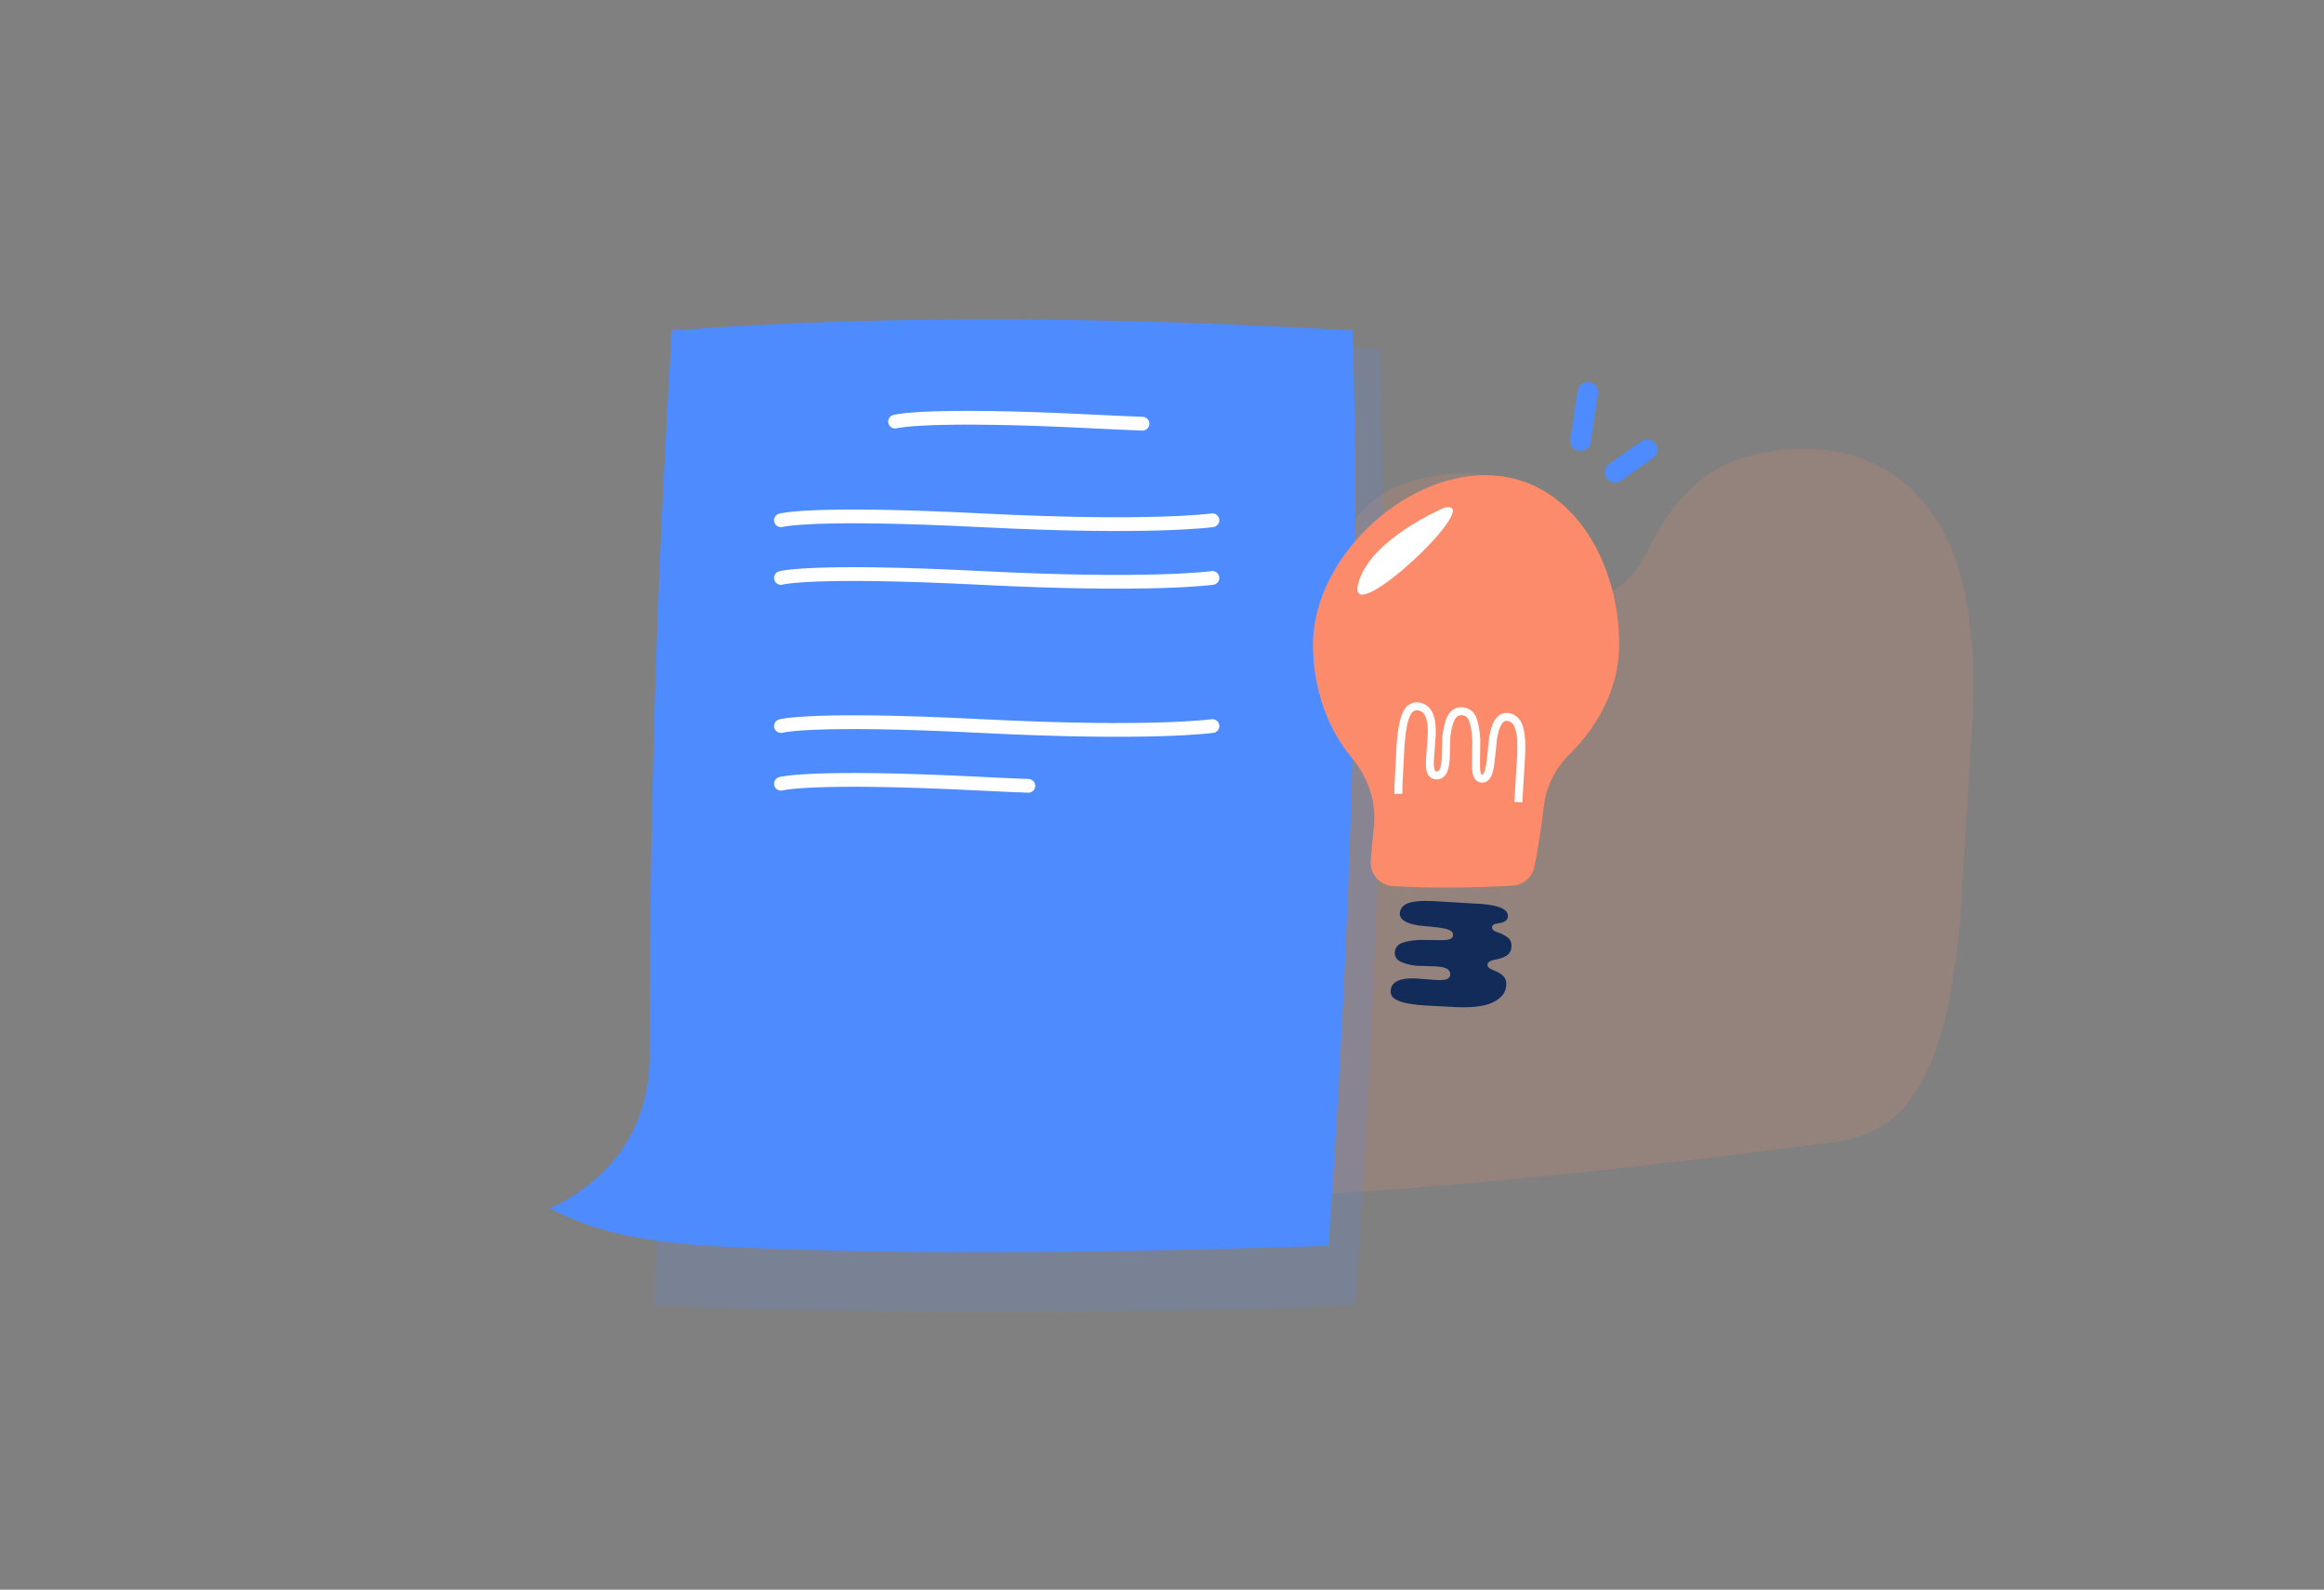 <?xml version="1.0" encoding="UTF-8"?>
<svg xmlns="http://www.w3.org/2000/svg" viewBox="0 0 554.34 379.1">
  <rect x="0" y="0" width="554.34" height="379.1" fill="#808080" stroke="none"/>
  <defs>
    <style>
      .cls-1 {
        isolation: isolate;
      }

      .cls-2 {
        fill: #122b59;
      }

      .cls-3 {
        fill: #fff;
      }

      .cls-4 {
        stroke-linecap: round;
        stroke-width: 3.28px;
      }

      .cls-4, .cls-5 {
        fill: none;
        stroke: #fff;
        stroke-miterlimit: 10;
      }

      .cls-6, .cls-7 {
        opacity: .16;
      }

      .cls-8, .cls-9 {
        fill: #fc8b6b;
      }

      .cls-10, .cls-7 {
        fill: #4e8bff;
      }

      .cls-5 {
        stroke-width: 1.9px;
      }

      .cls-9 {
        mix-blend-mode: multiply;
      }
    </style>
  </defs>
  <g class="cls-1">
    <g id="Layer_1" data-name="Layer 1">
      <g class="cls-6">
        <path class="cls-8" d="M255.1,177.85c1.03-12.85,2.84-22.73,5.43-29.64,2.6-6.93,5.72-11.78,9.38-14.57,3.66-2.79,7.58-4.41,11.78-4.84,7.31-.75,11.84,2.79,13.59,10.63l.54,1.95c.7,2.89,1.72,4.78,3.05,5.65s2.85,1.23,4.57,1.06c4.76-.46,8.53-3.99,11.29-10.6,2.54-6.11,6.06-11.47,10.55-16.08,4.5-4.61,11.09-7.38,19.77-8.3,7.48-.79,13.2.53,17.15,3.95,3.96,3.44,6.82,8.29,8.6,14.55,2.06,7.22,5.57,10.59,10.54,10.11,4.56-.44,8.49-4.01,11.8-10.72,3.32-6.91,7.42-12.37,12.31-16.38,4.9-4.01,11.29-6.43,19.19-7.26,15.58-1.64,27.61,3.24,36.02,14.69,8.45,11.5,11.58,30.59,9.34,57.22l-2.33,39.07c-1.28,14.66-3.43,25.84-6.46,33.51-3.03,7.67-6.71,12.96-11.05,15.87-4.33,2.9-9.18,4.52-14.54,4.83-16.76.98-24.7-9.35-23.97-30.97l2.89-32.72c.33-6.66-.4-11.25-2.19-13.78-1.8-2.52-4.79-3.61-8.98-3.27-4.5.37-8.35,2.31-11.55,5.81-3.2,3.5-5.1,9.54-5.71,18.13l-.81,28.49c-2.23,12.62-5.74,21.57-10.51,26.86-4.76,5.28-11.13,8.14-19.08,8.6-8.34.48-14.14-1.83-17.43-6.92-3.28-5.08-5.56-13.1-6.83-24.05l.04-32.93c-.13-5.11-.96-8.86-2.46-11.26-1.51-2.39-4.06-3.44-7.64-3.15-4.29.35-7.72,2.33-10.28,5.95-2.56,3.61-4.55,10.03-5.98,19.25l-3.68,27.89c-1.85,9.71-5,17.31-9.47,22.79-4.45,5.47-10.38,8.42-17.77,8.84-5.37.31-10.04-.85-14-3.47-3.95-2.61-6.75-7.72-8.41-15.32-1.65-7.59-1.88-18.8-.69-33.62l3.97-55.86Z"/>
        <path class="cls-8" d="M271.26,286.17c48.57-.08,106.4-5.88,168.09-14.06l-11.83-104.9-121.3,6.99-34.96,111.97Z"/>
      </g>
      <path class="cls-7" d="M323.26,311.4c-60.79,1.94-116.06,1.77-167.1,0,1.07-88.28,2.55-171.03,5.94-228.18,53.52-4.09,109.63-3.33,167.1,0,1.97,71.5-.44,148.05-5.94,228.18Z"/>
      <path class="cls-10" d="M316.86,297.1c-43.46,1.36-84.02,2.13-122.16,1.01-29.65-.87-47.17-1.31-63.59-9.96,10.43-4.66,23.85-15.53,23.85-36.39,0-70.54,2.47-126.21,5.29-172.95,52.01-3.91,106.53-3.19,162.39,0,1.91,68.4-.43,141.63-5.77,218.29Z"/>
      <g>
        <path class="cls-9" d="M386.23,153.69c0-20.17-11.77-40.37-31.94-40.37s-41.11,20.2-41.11,40.37c0,10.26,3.35,19.98,9.29,27.06,3.93,4.68,5.92,10.66,5.22,16.73-.3,2.59-.54,5.18-.73,7.79-.23,3.14,2.16,5.87,5.3,6.05,8.91.5,18.46.44,28.57-.13,2.56-.14,4.68-2.03,5.18-4.55.93-4.63,1.66-9.38,2.22-14.25s2.78-9.21,6.21-12.59c7.12-6.99,11.79-16.31,11.79-26.12Z"/>
        <path class="cls-2" d="M352.31,215.48c2.09.14,3.67.36,4.74.67s1.79.68,2.15,1.1.52.88.48,1.36c-.08.84-.78,1.35-2.13,1.54l-.34.06c-.5.08-.84.19-1.02.34s-.28.32-.3.52c-.05.55.43.98,1.44,1.31.94.3,1.73.71,2.36,1.24.64.52.92,1.28.83,2.28-.07.86-.45,1.51-1.12,1.96-.68.45-1.55.77-2.64.96-1.25.22-1.9.62-1.96,1.19-.05.52.43.98,1.45,1.37,1.05.39,1.84.87,2.37,1.44.53.57.75,1.3.67,2.21-.16,1.79-1.29,3.15-3.41,4.1-2.13.95-5.37,1.27-9.7.97l-6.38-.33c-2.39-.17-4.17-.44-5.35-.8-1.18-.36-1.95-.79-2.32-1.29-.36-.5-.49-1.06-.4-1.67.3-1.92,2.22-2.81,5.77-2.69l5.32.39c1.09.05,1.87-.03,2.33-.23.47-.2.73-.54.79-1.02.06-.52-.15-.96-.64-1.33-.49-.37-1.44-.6-2.84-.68l-4.68-.14c-2.02-.28-3.4-.69-4.15-1.25s-1.04-1.29-.9-2.2.69-1.61,1.62-1.98c.93-.37,2.31-.61,4.16-.74l5.43.06c.85,0,1.49-.09,1.93-.26.44-.17.68-.46.73-.87.06-.49-.17-.89-.7-1.19-.53-.3-1.53-.54-3.01-.72l-4.5-.47c-1.55-.23-2.72-.6-3.5-1.12-.78-.52-1.1-1.2-.97-2.05.1-.62.42-1.15.96-1.6.54-.45,1.46-.76,2.76-.94,1.3-.18,3.15-.18,5.57-.02l9.11.55Z"/>
        <path class="cls-5" d="M362.16,191.28l.58-9.55c.19-2.79.18-4.94-.02-6.44-.2-1.51-.56-2.57-1.08-3.19-.52-.63-1.13-.99-1.85-1.11-.98-.15-1.77.22-2.37,1.13-.6.91-1.04,2.26-1.3,4.05l-.54,5.21c-.21,1.72-.48,2.88-.83,3.49-.35.61-.8.88-1.37.81-.48-.06-.81-.34-1.01-.84-.19-.51-.3-1.25-.3-2.23l.07-6.29c-.15-2.13-.43-3.74-.86-4.81-.43-1.08-1.19-1.7-2.29-1.87-1.05-.16-1.9.18-2.54,1.04-.64.86-1.12,2.46-1.45,4.8l-.16,5.42c-.1,1.62-.36,2.72-.79,3.28-.43.57-.95.82-1.54.74-.56-.07-.95-.37-1.18-.91-.23-.54-.32-1.44-.26-2.7l.45-6.16c.14-4.11-.89-6.33-3.11-6.68-.71-.11-1.36.04-1.94.46-.58.42-1.08,1.31-1.49,2.68-.42,1.37-.72,3.44-.92,6.2l-.39,7.39c-.1,1.49-.14,2.85-.11,4.11"/>
        <path class="cls-10" d="M376.36,92.9c-.59,3.85-1.17,7.69-1.76,11.54-.1.68-.11,1.28.25,1.89.3.51.88,1,1.47,1.13,1.17.27,2.82-.36,3.02-1.72.59-3.85,1.17-7.69,1.76-11.54.1-.68.11-1.28-.25-1.89-.3-.51-.88-1-1.47-1.13-1.17-.27-2.82.36-3.02,1.72h0Z"/>
        <path class="cls-10" d="M386.47,114.75l7.64-5.39c.53-.38.95-.82,1.13-1.47.16-.59.09-1.37-.25-1.89-.67-1.04-2.24-1.67-3.36-.88-2.55,1.8-5.1,3.59-7.64,5.39-.53.38-.95.82-1.13,1.47-.16.59-.09,1.37.25,1.89.67,1.04,2.24,1.67,3.36.88h0Z"/>
        <path class="cls-3" d="M344.59,121.04s-18.34,7.69-20.7,18.49,30.91-20.56,20.7-18.49Z"/>
      </g>
      <path class="cls-4" d="M186.27,124.07s7.07-2.07,47.75,0,55.18,0,55.18,0"/>
      <path class="cls-4" d="M186.27,137.82s7.07-2.07,47.75,0,55.18,0,55.18,0"/>
      <path class="cls-4" d="M186.27,173.14s7.07-2.07,47.75,0,55.18,0,55.18,0"/>
      <path class="cls-4" d="M186.27,186.9s7.07-2.07,47.75,0c4.01.2,7.76.37,11.27.5"/>
      <path class="cls-4" d="M213.5,100.54s7.07-2.07,47.75,0c4.01.2,7.76.37,11.27.5"/>
    </g>
  </g>
</svg>